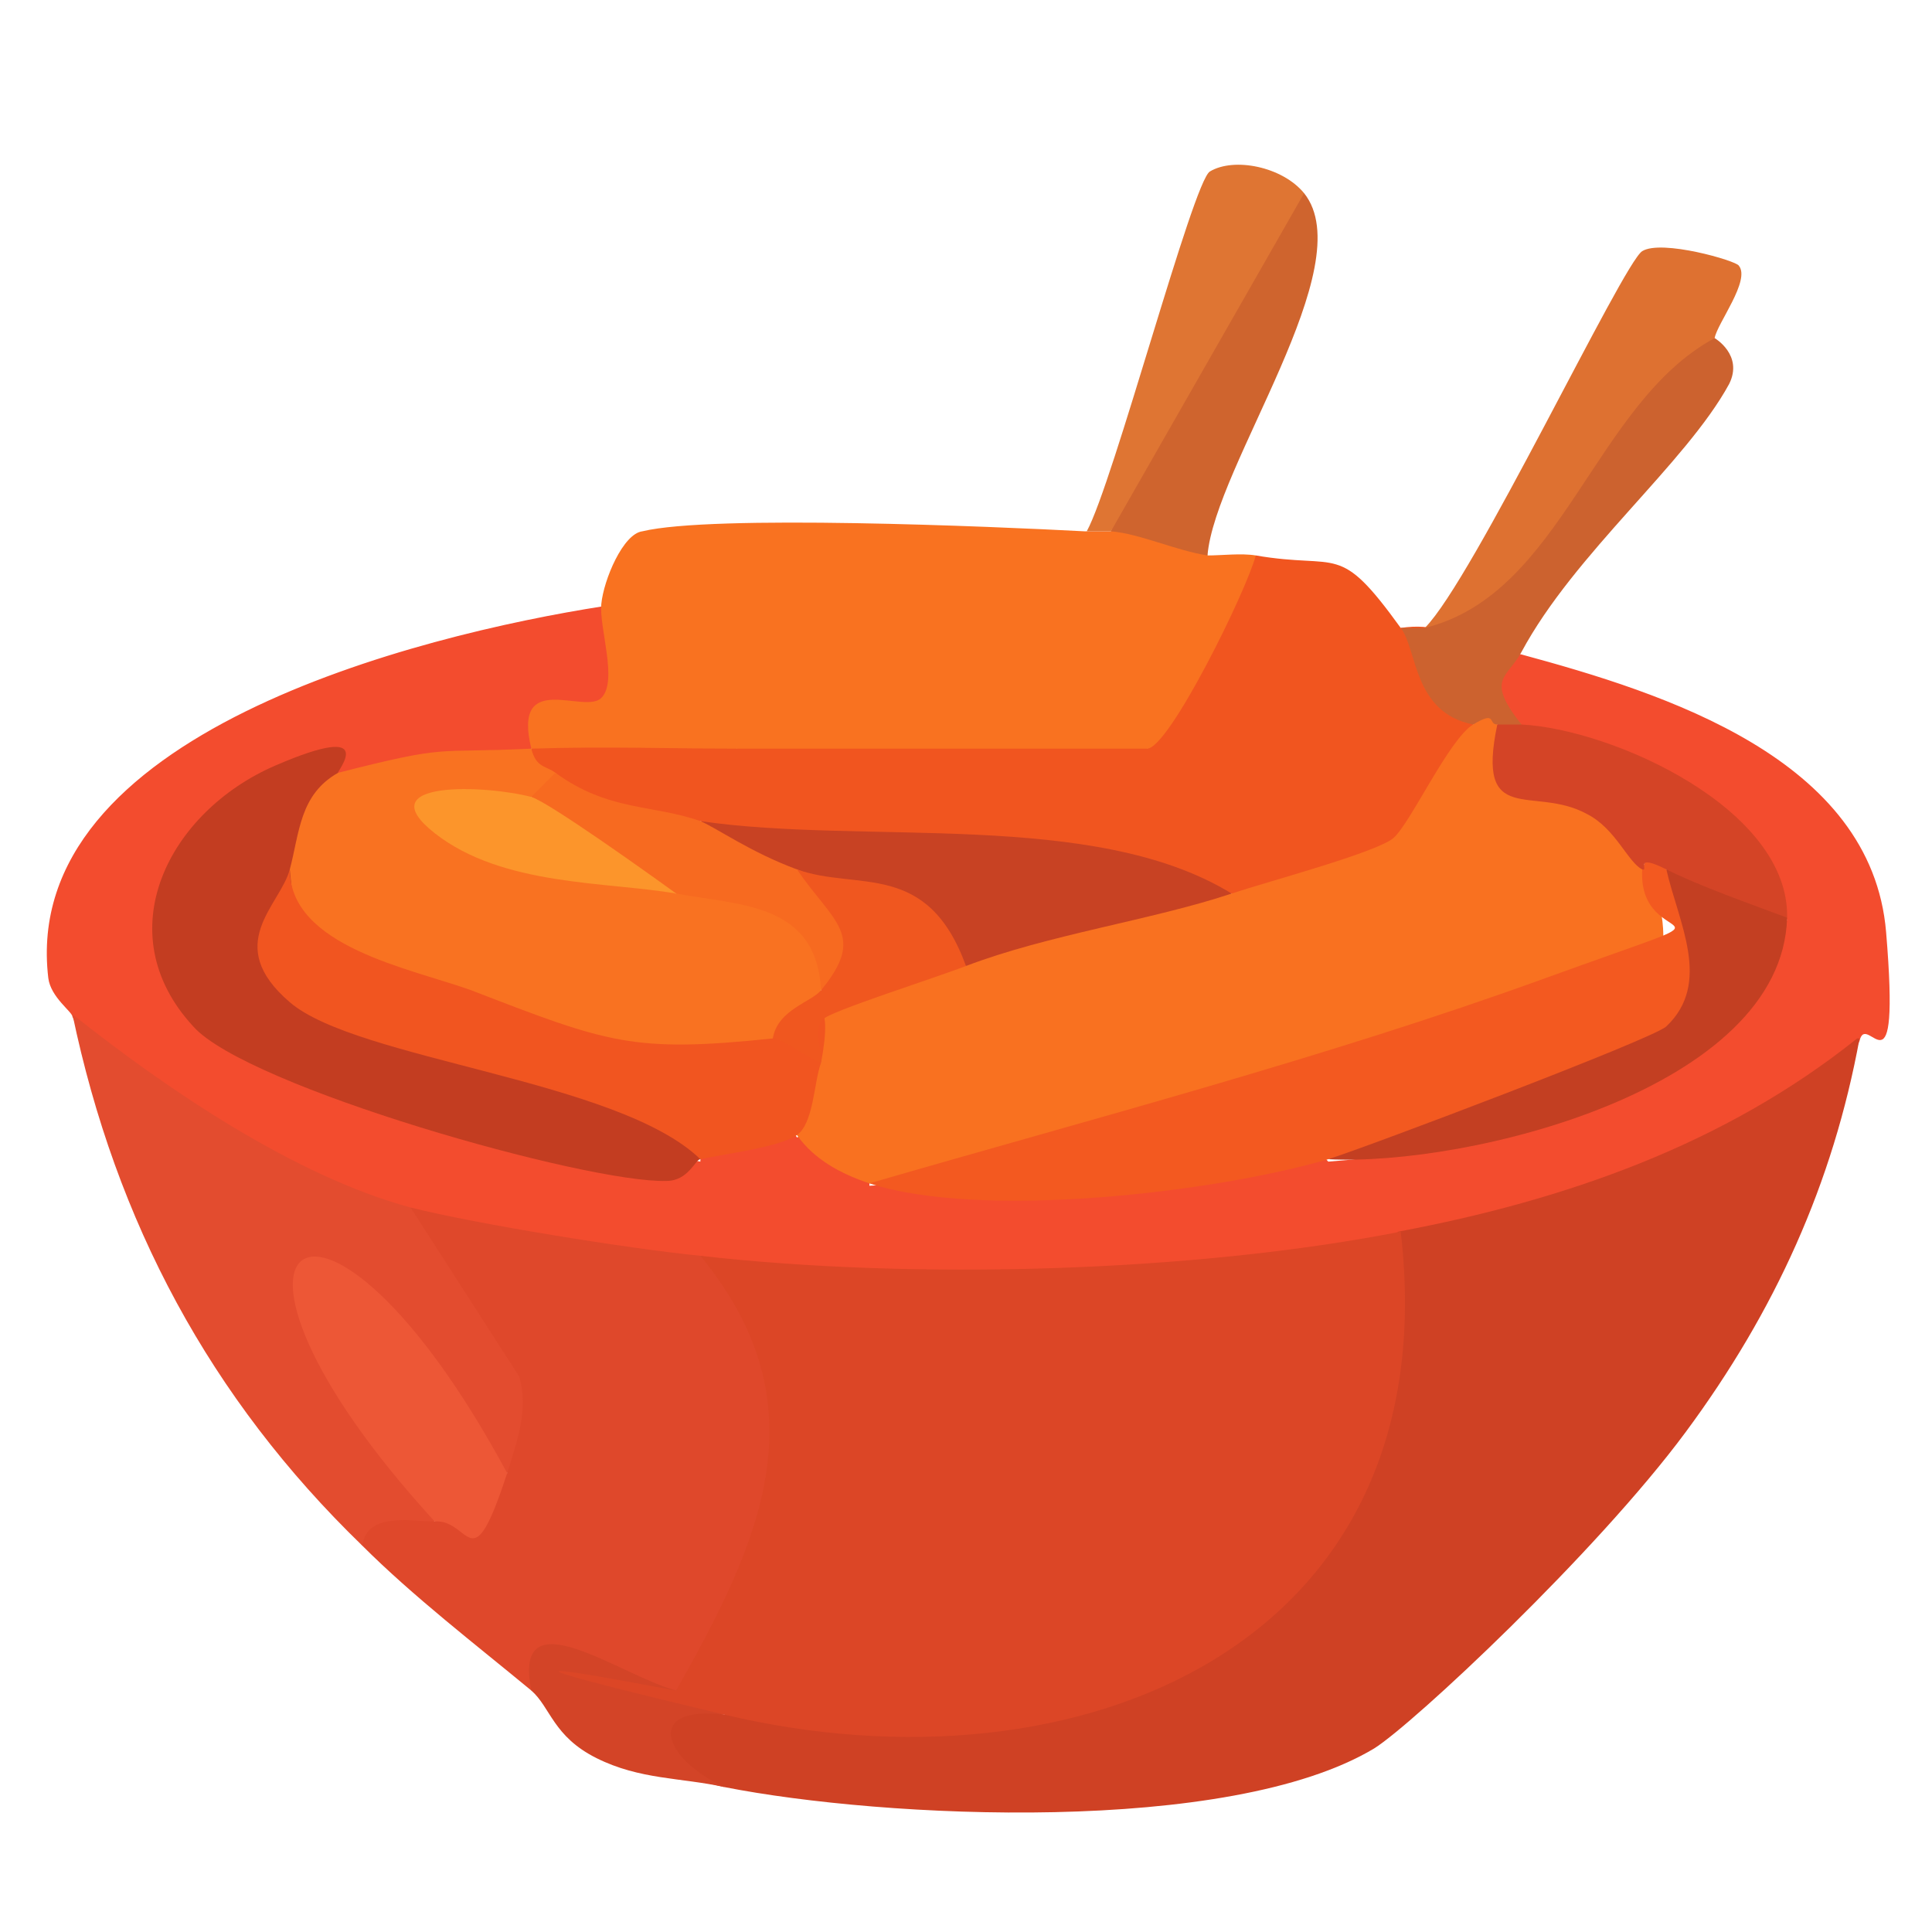 <?xml version="1.0" encoding="UTF-8"?>
<svg id="Layer_1" xmlns="http://www.w3.org/2000/svg" version="1.1" viewBox="0 0 80 80">
  <!-- Generator: Adobe Illustrator 29.7.0, SVG Export Plug-In . SVG Version: 2.1.1 Build 14)  -->
  <defs>
    <style>
      .st0 {
        fill: #ed5736;
      }

      .st1 {
        fill: #c33d21;
      }

      .st2 {
        fill: #f1551f;
      }

      .st3 {
        fill: #f34c2e;
      }

      .st4 {
        fill: #f97120;
      }

      .st5 {
        fill: #c84223;
      }

      .st6 {
        fill: #df482b;
      }

      .st7 {
        fill: #f35920;
      }

      .st8 {
        fill: #cf642e;
      }

      .st9 {
        fill: #de7131;
      }

      .st10 {
        fill: #f76a20;
      }

      .st11 {
        fill: #f97221;
      }

      .st12 {
        fill: #fc952b;
      }

      .st13 {
        fill: #d44426;
      }

      .st14 {
        fill: #e34c2f;
      }

      .st15 {
        fill: #cf4124;
      }

      .st16 {
        fill: #f97220;
      }

      .st17 {
        fill: #c33f22;
      }

      .st18 {
        fill: #f0571f;
      }

      .st19 {
        fill: #dc4626;
      }

      .st20 {
        fill: #cc622f;
      }

      .st21 {
        fill: #d34427;
      }

      .st22 {
        fill: #f15520;
      }

      .st23 {
        fill: #df7533;
      }
    </style>
  </defs>
  <path class="st3" d="M25,25c4,2.1,3,4.1-3,6-.6.9-2.1,1.2-4.4,1.1-1.3,2-1.8,1.8-3.6,0-15.6,9.6,4.9,14.2,15,16,0-2.8,2.6-3.4,4-1,2.4-1.1,3.1-.6,3,2,5.9-.3,11.7-1.2,17.5-2.7l1.5,1.7c8.2-.6,13.8-3.5,16.8-8.9l2.2-1.1c-2.9-3-6.5-5.4-10.5-6.6l-.5-1.4c-3.3-.8-3.7-3.8,0-3,5.9,1.6,14.5,4.3,15.1,11.5s-.8,3.2-1.1,4.5c-2.5,6-13.5,11-19,8l-2.1,2.4c-7.2,1.7-20.9,2.5-26.9-1.4-2.1,3.5-9.4.9-12-2-4.7,2.6-11.9-3.1-14-8,0-.2-.9-.8-1-1.6-1.2-10.1,15.3-14.2,23-15.4Z"/>
  <path class="st15" d="M77,43c-1.1,6-3.5,11.3-7.2,16.3s-11.3,12.1-12.9,13.1c-6,3.6-20.3,2.9-26.9,1.6-5.1-1.1-5.5-4.6,0-3l1.9-1.6c11.8,2.5,25.1-2.8,24.2-16.5l1.8-1.9c6.9-1.3,13.5-3.6,19-8Z"/>
  <path class="st16" d="M45,22h1c1.8-2.5,3.4-2,4,1,.6,0,1.4-.1,2,0,3.4,1-1.5,10.4-4.5,8-.2.8-.5,1.9-1.1,2-3.9.4-13.6.4-15.9-2-1.9,1.9-4.7,1.9-8.5,0-.8-3.3,2.2-1.4,2.9-2.1s-.1-2.9,0-3.9.9-2.9,1.7-3c2.9-.7,14.5-.2,18.3,0Z"/>
  <path class="st6" d="M29,52c7.9,1.4,5.1,17.3-1,18-.6,2.5-3.9.9-4.3-.6l-1.7.6c-2.3-1.9-4.9-3.9-7-6-2.2-3.4.4-3,3-1,.4-1.5,1.5-1.9,3-2-.6-3.5-2.2-6.8-4.8-9.8l.8-1.2c2.8.7,9,1.7,12,2Z"/>
  <path class="st2" d="M58,26c2.8-.4,3.1,1.6,3,4,1.8,5.3-6.2,10.4-10,7-7.4,0-14.8-.9-22-3-1.2,2.2-5.1-.2-6-2-1.2.8-1.7.3-1-1,3.1-.1,5.8,0,8.5,0h17c.9,0,4.1-6.5,4.5-8,3.5.6,3.4-.6,6,3Z"/>
  <path class="st14" d="M17,50l4.5,7c.4,1.4-.1,2.7-.5,4-2-.7-3,0-3,2-1,0-2.8-.4-3,1-6.3-6.1-10.2-13.4-12-22,3.9,3.1,9.2,6.7,14,8Z"/>
  <path class="st9" d="M59,26c2-2,8.2-15.1,9-15.6s3.9.4,4,.6c.5.6-.9,2.4-1,3-.8,2.2-9.1,13.2-10.5,12.9s-1-.5-1.5-.9Z"/>
  <path class="st20" d="M63,27c-.6,1.1-1.5,1.1,0,3-.2.8-.6.8-1,0-.3.9-.6.9-1,0-2.5-.5-2.3-3.1-3-4h1c5.7-1.4,7-9.3,12-12,0,0,1.2.7.6,1.9-1.8,3.3-6.4,7-8.6,11.1Z"/>
  <path class="st8" d="M50,23c-1.3-.2-2.8-.9-4-1,1.4-4.6,3.3-9.1,5.6-13.8l2.4-.2c2.4,3-3.7,11.3-4,15Z"/>
  <path class="st23" d="M54,8l-8,14c-.3,0-.7,0-1,0,1.1-2,4.4-14.5,5.1-14.9,1-.6,3-.2,3.9.9Z"/>
  <path class="st21" d="M28,70c1.5-2.3,2.5-1.7,2,1-3.3-.4-2.6,1.8,0,3-1.8-.4-3.5-.3-5.3-1.2s-1.9-2.1-2.7-2.8c-.8-4,3.7-.6,6,0Z"/>
  <path class="st19" d="M58,51c2,17.1-13.3,23.5-28,20s-1.1-.8-2-1c3.5-6.2,6.1-11.8,1-18,8.8,1,20.3.7,29-1Z"/>
  <path class="st4" d="M62,30c1.6,1.3,3.8,2.6,6.6,3.7l-.6,2.3c.8.7,1.1,3,.7,3.9-2.1,4.1-26.5,9.3-32.7,9.1-1.2-.4-2.3-1-3-2-2-1.7-1.7-2.7,1-3-1.8-2.3,3.6-7.5,6-4,1.6-3.4,5.2-4.4,11-3,1.5-.5,6-1.7,6.7-2.3s2.3-4.1,3.3-4.7.6,0,1,0Z"/>
  <path class="st11" d="M22,31c.2.8.6.7,1,1,1.3,1.4.8,1.9-1,1-.2.8-.5,1.3-1.2,1.3l7.2,2.7c1.1-3,7.6.7,6,4-.3,1.7-1,2.4-2,2,.3,4.9-17.3-1.3-18.8-2.6s-1.8-2.2-1.2-4.4c-3.4-1-.7-4.2,2-4,4.7-1.2,3.9-.8,8-1Z"/>
  <path class="st7" d="M55,48c-4.8,1.4-14.4,2.5-19,1,9.3-2.7,18.9-5.2,28-8.5s3.8-.9,4-4.5c.3-.9.6-.8,1,0,9,7.2-8.2,11-14,12Z"/>
  <path class="st1" d="M14,32c-1.6.9-1.6,2.5-2,4,.3,3.1.6,5,4.3,5.7l12.3,3.6c.5.8.6,1.7.4,2.7-.2,0-.5.9-1.4.9-3.3.1-17.4-3.9-19.6-6.4-3.6-3.9-1-8.9,3.4-10.8s2.5.3,2.6.3Z"/>
  <path class="st22" d="M32,43c1.9-2,2.5-1.7,2,1-.3.8-.3,2.5-1,3s-3.1.8-4,1c-3.4-3.3-14.2-4.1-17-6.5s-.4-4,0-5.5c0,3.2,5,4.1,7.5,5,5.7,2.2,6.7,2.6,12.5,2Z"/>
  <path class="st17" d="M74,38c-.2,7.1-13.2,10.3-19,10,1.6-.5,13.5-5,14-5.5,1.9-1.8.5-4.3,0-6.5,1.5-2.4,4,.2,5,2Z"/>
  <path class="st13" d="M63,30c3.8.2,11.1,3.5,11,8-1.6-.6-3.6-1.3-5-2s-.7.1-1,0c-.6-.3-1.1-1.7-2.3-2.3-2.2-1.2-4.6.6-3.7-3.7.3,0,.7,0,1,0Z"/>
  <path class="st0" d="M21,61c-1.5,4.6-1.5,1.9-3,2-10.9-11.9-4.7-16.3,3-2Z"/>
  <path class="st5" d="M51,37c-3.3,1.1-7.6,1.7-11,3-2.8-.5-5.1-1.8-7-4-1.8,1.1-4.6.2-4-2,6.8,1,16.3-.5,22,3Z"/>
  <path class="st10" d="M29,34c.7.3,2.1,1.3,4,2,3.7,1.4,6,4.1,1,5-.2-3.6-3.3-3.5-6-4-3.7-.7-5.7-2-6-4l1-1c2.2,1.6,4,1.3,6,2Z"/>
  <path class="st18" d="M40,40c-1.3.5-5.7,1.9-5.9,2.2-.5.4,0,1.4-.1,1.8-.6-.2-1.6-1-2-1,.2-1.2,1.6-1.5,2-2,1.9-2.3.5-2.8-1-5,2.5.9,5.4-.4,7,4Z"/>
  <path class="st12" d="M22,33c.7.2,4.9,3.2,6,4-2.9-.5-7.2-.3-10-2.5s2.1-2,4-1.5Z"/>
</svg>